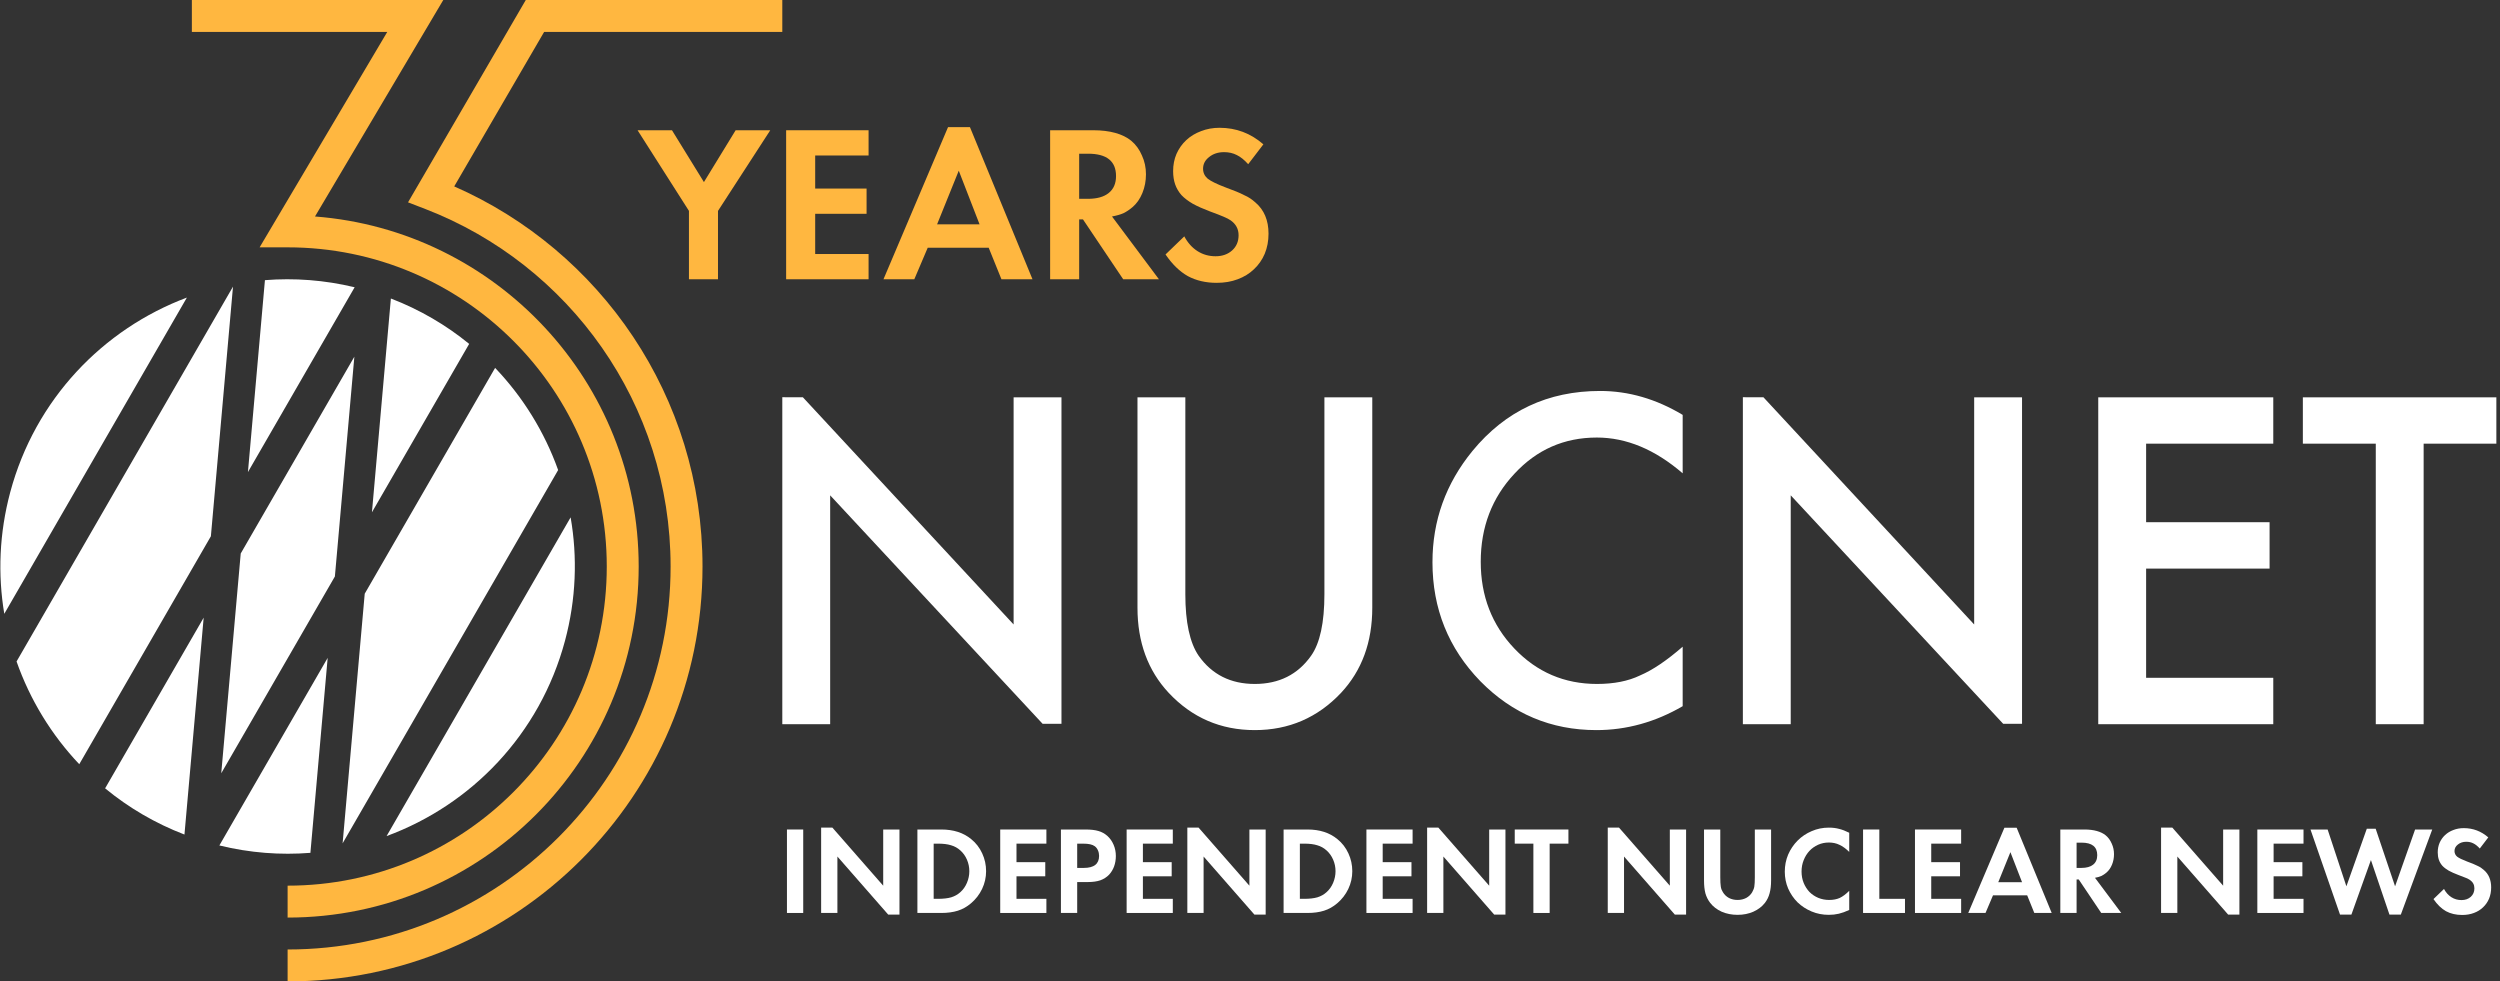 <svg width="484" height="190" viewBox="0 0 484 190" fill="none" xmlns="http://www.w3.org/2000/svg">
<rect x="0" y="0" width="484" height="190" fill="#333333" stroke="none"/>
<path d="M241.65 31.79C240.9 30.954 240.165 30.363 239.444 30.017C238.723 29.642 237.901 29.455 236.979 29.455C235.825 29.455 234.859 29.772 234.081 30.406C233.302 31.012 232.913 31.762 232.913 32.655C232.913 33.434 233.216 34.083 233.821 34.602C234.455 35.092 235.609 35.654 237.281 36.288C238.06 36.577 238.737 36.836 239.314 37.067C239.891 37.298 240.395 37.528 240.828 37.759C241.289 37.961 241.693 38.177 242.039 38.408C242.385 38.639 242.717 38.898 243.034 39.186C244.735 40.628 245.586 42.647 245.586 45.242C245.586 46.655 245.341 47.952 244.85 49.134C244.36 50.288 243.668 51.283 242.774 52.119C241.909 52.955 240.857 53.604 239.617 54.065C238.406 54.526 237.051 54.757 235.551 54.757C233.446 54.757 231.586 54.325 229.972 53.46C228.386 52.566 226.944 51.167 225.646 49.264L229.28 45.761C229.943 47.001 230.793 47.952 231.832 48.615C232.87 49.279 234.037 49.61 235.335 49.61C236.632 49.61 237.699 49.235 238.536 48.486C239.372 47.736 239.79 46.755 239.79 45.544C239.79 44.333 239.271 43.367 238.233 42.647C237.944 42.445 237.498 42.214 236.892 41.955C236.286 41.695 235.393 41.349 234.21 40.916C232.913 40.426 231.817 39.936 230.923 39.446C230.029 38.927 229.294 38.365 228.717 37.759C228.17 37.125 227.766 36.433 227.506 35.683C227.247 34.933 227.117 34.083 227.117 33.131C227.117 31.92 227.333 30.81 227.766 29.801C228.227 28.763 228.862 27.869 229.669 27.119C230.476 26.369 231.428 25.793 232.524 25.389C233.619 24.956 234.816 24.74 236.113 24.74C239.314 24.74 242.14 25.807 244.591 27.941L241.65 31.79Z" fill="#FFB740"/>
<path d="M224.368 54.065H217.448L209.662 42.474H208.927V54.065H203.304V25.216H211.652C213.267 25.216 214.694 25.389 215.934 25.735C217.174 26.081 218.197 26.586 219.005 27.249C219.899 27.998 220.591 28.95 221.081 30.103C221.6 31.228 221.859 32.439 221.859 33.737C221.859 35.034 221.629 36.245 221.167 37.37C220.706 38.494 220.072 39.403 219.264 40.095C218.688 40.585 218.111 40.974 217.534 41.262C216.957 41.522 216.208 41.738 215.285 41.911L224.368 54.065ZM210.571 38.494C212.358 38.494 213.714 38.12 214.636 37.37C215.588 36.62 216.064 35.524 216.064 34.083C216.064 31.199 214.261 29.757 210.657 29.757H208.927V38.494H210.571Z" fill="#FFB740"/>
<path d="M179.605 47.967L177.01 54.065H171.042L183.541 24.61H187.78L199.891 54.065H193.879L191.413 47.967H179.605ZM185.617 33.045L181.422 43.425H189.64L185.617 33.045Z" fill="#FFB740"/>
<path d="M157.82 30.103V36.505H167.768V41.392H157.82V49.178H168.157V54.065H152.197V25.216H168.157V30.103H157.82Z" fill="#FFB740"/>
<path d="M123.433 25.216H130.094L136.279 35.25L142.421 25.216H149.125L139.004 40.83V54.065H133.381V40.83L123.433 25.216Z" fill="#FFB740"/>
<path fill-rule="evenodd" clip-rule="evenodd" d="M151.454 140.2V76.903L155.439 76.914L196.235 120.897V76.921H205.501V140.124L201.853 140.129L160.72 95.896V140.2H151.454ZM337.419 140.2V76.903L341.404 76.914L382.2 120.897V76.921H391.466V140.124L387.818 140.129L346.685 95.896V140.2H337.419ZM229.482 76.921V115.036C229.482 120.473 230.344 124.449 232.067 126.962C234.639 130.596 238.258 132.413 242.924 132.413C247.617 132.413 251.25 130.596 253.821 126.962C255.545 124.531 256.406 120.555 256.406 115.036V76.921H265.673V117.659C265.673 124.326 263.658 129.818 259.628 134.135C255.094 138.943 249.526 141.348 242.924 141.348C236.322 141.348 230.768 138.943 226.261 134.135C222.231 129.818 220.216 124.326 220.216 117.659V76.921H229.482ZM325.765 80.322V91.634C320.41 87.016 314.868 84.708 309.142 84.708C302.831 84.708 297.515 87.044 293.194 91.716C288.845 96.361 286.671 102.044 286.671 108.765C286.671 115.405 288.845 121.006 293.194 125.569C297.542 130.132 302.871 132.413 309.181 132.413C312.442 132.413 315.213 131.867 317.493 130.774C318.766 130.227 320.085 129.49 321.45 128.561C322.816 127.632 324.254 126.511 325.765 125.2V136.717C320.463 139.804 314.895 141.348 309.062 141.348C300.286 141.348 292.796 138.192 286.592 131.88C280.414 125.514 277.325 117.837 277.325 108.847C277.325 100.787 279.91 93.601 285.081 87.29C291.444 79.557 299.676 75.691 309.778 75.691C315.293 75.691 320.622 77.235 325.765 80.322ZM440.106 85.896H415.488V101.101H439.39V110.077H415.488V131.225H440.106V140.2H406.221V76.921H440.106V85.896ZM469.217 85.896V140.2H459.951V85.896H445.832V76.921H483.296V85.896H469.217Z" fill="white"/>
<path fill-rule="evenodd" clip-rule="evenodd" d="M51.291 54.238C56.981 53.786 62.829 54.211 68.66 55.613L48 91.395L51.291 54.238ZM15.345 147.952C9.943 142.249 5.804 135.458 3.206 128.062L45.108 55.491L40.827 103.819L15.345 147.952ZM35.711 161.568C30.021 159.387 24.864 156.341 20.351 152.624L39.431 119.578L35.711 161.568ZM1.981 95.289C-0.147 103.228 -0.444 111.226 0.83 118.835L36.182 57.609C19.957 63.703 6.81 77.272 1.981 95.289ZM90.832 66.578C86.368 62.933 81.279 59.941 75.674 57.79L72.007 99.181L90.832 66.578ZM95.853 71.224C101.265 76.889 105.425 83.642 108.056 91.003L66.33 163.268L70.611 114.94L95.853 71.224ZM109.382 124.06C111.542 115.998 111.815 107.875 110.472 100.16L74.842 161.867C91.223 155.835 104.519 142.203 109.382 124.06ZM60.094 165.11C54.322 165.57 48.385 165.129 42.469 163.68L63.438 127.364L60.094 165.11ZM46.605 107.155L42.835 149.704L64.834 111.605L68.603 69.055L46.605 107.155Z" fill="white"/>
<path fill-rule="evenodd" clip-rule="evenodd" d="M151.454 0H101.791L78.994 39.173L82.374 40.477C110.14 51.195 129.828 78.14 129.828 109.675C129.828 150.625 96.631 183.821 55.681 183.821C55.681 183.821 55.681 183.821 55.681 183.821V190C55.681 190 55.681 190 55.681 190C100.044 190 136.007 154.037 136.007 109.675C136.007 76.78 116.235 48.511 87.937 36.089L105.344 6.179H151.454V0Z" fill="#FFB740"/>
<path fill-rule="evenodd" clip-rule="evenodd" d="M85.819 0H37.145V6.179H74.975L50.26 47.886H55.682C89.806 47.886 117.47 75.55 117.47 109.675C117.47 143.8 89.806 171.463 55.682 171.463C55.681 171.463 55.681 171.463 55.681 171.463V177.642C55.681 177.642 55.681 177.642 55.682 177.642C93.219 177.642 123.649 147.212 123.649 109.675C123.649 73.921 96.043 44.616 60.983 41.911L85.819 0Z" fill="#FFB740"/>
<path d="M480.085 164.274C479.665 163.806 479.253 163.475 478.849 163.281C478.446 163.071 477.985 162.966 477.469 162.966C476.823 162.966 476.281 163.144 475.845 163.499C475.409 163.838 475.191 164.258 475.191 164.759C475.191 165.195 475.361 165.558 475.7 165.849C476.055 166.123 476.701 166.438 477.638 166.794C478.074 166.955 478.454 167.1 478.777 167.23C479.1 167.359 479.382 167.488 479.625 167.617C479.883 167.73 480.109 167.851 480.303 167.981C480.497 168.11 480.682 168.255 480.86 168.417C481.813 169.224 482.289 170.355 482.289 171.808C482.289 172.599 482.152 173.326 481.877 173.988C481.603 174.634 481.215 175.192 480.715 175.66C480.23 176.128 479.641 176.492 478.946 176.75C478.268 177.008 477.509 177.138 476.669 177.138C475.49 177.138 474.448 176.895 473.544 176.411C472.656 175.91 471.848 175.127 471.122 174.061L473.156 172.099C473.528 172.793 474.004 173.326 474.586 173.698C475.167 174.069 475.821 174.255 476.548 174.255C477.275 174.255 477.872 174.045 478.341 173.625C478.809 173.205 479.043 172.656 479.043 171.978C479.043 171.299 478.752 170.758 478.171 170.355C478.01 170.242 477.759 170.112 477.42 169.967C477.081 169.822 476.58 169.628 475.918 169.386C475.191 169.111 474.578 168.836 474.077 168.562C473.576 168.271 473.165 167.956 472.842 167.617C472.535 167.262 472.309 166.874 472.163 166.454C472.018 166.034 471.945 165.558 471.945 165.025C471.945 164.347 472.066 163.725 472.309 163.16C472.567 162.578 472.922 162.078 473.374 161.658C473.827 161.238 474.36 160.915 474.973 160.689C475.587 160.447 476.257 160.325 476.984 160.325C478.777 160.325 480.359 160.923 481.732 162.118L480.085 164.274Z" fill="white"/>
<path d="M454.263 171.59L458.211 160.447H459.931L463.686 171.59L467.562 160.592H470.881L464.801 177.065H462.596L459.011 166.503L455.232 177.065H453.027L447.31 160.592H450.629L454.263 171.59Z" fill="white"/>
<path d="M440.17 163.329V166.915H445.742V169.652H440.17V174.013H445.96V176.75H437.021V160.592H445.96V163.329H440.17Z" fill="white"/>
<path d="M418.384 160.229H420.565L430.4 171.469V160.592H433.549V177.065H431.369L421.534 165.824V176.75H418.384V160.229Z" fill="white"/>
<path d="M410.676 176.75H406.8L402.439 170.258H402.028V176.75H398.878V160.592H403.554C404.458 160.592 405.258 160.689 405.952 160.883C406.647 161.076 407.22 161.359 407.672 161.73C408.173 162.15 408.56 162.683 408.835 163.329C409.126 163.959 409.271 164.637 409.271 165.364C409.271 166.091 409.142 166.769 408.883 167.399C408.625 168.029 408.27 168.538 407.817 168.925C407.494 169.2 407.171 169.418 406.848 169.579C406.525 169.725 406.106 169.846 405.589 169.943L410.676 176.75ZM402.948 168.029C403.95 168.029 404.709 167.819 405.225 167.399C405.758 166.979 406.025 166.366 406.025 165.558C406.025 163.943 405.015 163.136 402.997 163.136H402.028V168.029H402.948Z" fill="white"/>
<path d="M385.847 173.334L384.394 176.75H381.051L388.052 160.253H390.426L397.209 176.75H393.842L392.461 173.334H385.847ZM389.215 164.977L386.865 170.791H391.468L389.215 164.977Z" fill="white"/>
<path d="M373.887 163.329V166.915H379.459V169.652H373.887V174.013H379.677V176.75H370.738V160.592H379.677V163.329H373.887Z" fill="white"/>
<path d="M363.838 174.013H368.804V176.75H360.689V160.592H363.838V174.013Z" fill="white"/>
<path d="M358.011 164.928C357.348 164.282 356.71 163.822 356.097 163.547C355.499 163.257 354.821 163.111 354.062 163.111C353.319 163.111 352.625 163.257 351.979 163.547C351.333 163.838 350.775 164.234 350.307 164.734C349.839 165.235 349.467 165.833 349.193 166.527C348.918 167.205 348.781 167.94 348.781 168.731C348.781 169.523 348.918 170.258 349.193 170.936C349.467 171.598 349.839 172.18 350.307 172.68C350.791 173.165 351.357 173.544 352.003 173.819C352.665 174.093 353.376 174.231 354.135 174.231C354.91 174.231 355.588 174.101 356.169 173.843C356.751 173.568 357.365 173.108 358.011 172.462V176.169C357.284 176.508 356.614 176.75 356 176.895C355.386 177.041 354.74 177.113 354.062 177.113C352.867 177.113 351.752 176.895 350.719 176.459C349.685 176.023 348.781 175.434 348.006 174.691C347.247 173.932 346.641 173.044 346.189 172.026C345.753 171.009 345.535 169.919 345.535 168.756C345.535 167.577 345.753 166.47 346.189 165.437C346.641 164.403 347.255 163.499 348.03 162.724C348.805 161.948 349.709 161.343 350.743 160.907C351.777 160.455 352.883 160.229 354.062 160.229C354.789 160.229 355.451 160.309 356.048 160.471C356.646 160.616 357.3 160.866 358.011 161.222V164.928Z" fill="white"/>
<path d="M333.048 169.846C333.048 170.25 333.056 170.597 333.072 170.888C333.088 171.178 333.112 171.429 333.145 171.639C333.177 171.848 333.225 172.042 333.29 172.22C333.371 172.381 333.46 172.551 333.556 172.729C333.831 173.197 334.219 173.568 334.719 173.843C335.22 174.101 335.777 174.231 336.391 174.231C337.004 174.231 337.562 174.101 338.062 173.843C338.563 173.568 338.951 173.197 339.225 172.729C339.322 172.551 339.403 172.381 339.467 172.22C339.548 172.042 339.605 171.848 339.637 171.639C339.669 171.429 339.693 171.178 339.71 170.888C339.726 170.597 339.734 170.25 339.734 169.846V160.592H342.883V170.476C342.883 171.429 342.786 172.252 342.592 172.947C342.415 173.625 342.116 174.239 341.696 174.788C341.131 175.515 340.38 176.088 339.443 176.508C338.523 176.911 337.505 177.113 336.391 177.113C335.276 177.113 334.251 176.911 333.314 176.508C332.394 176.088 331.651 175.515 331.085 174.788C330.666 174.239 330.359 173.625 330.165 172.947C329.987 172.252 329.898 171.429 329.898 170.476V160.592H333.048V169.846Z" fill="white"/>
<path d="M311.262 160.229H313.442L323.278 171.469V160.592H326.427V177.065H324.247L314.411 165.824V176.75H311.262V160.229Z" fill="white"/>
<path d="M296.864 176.75V163.329H293.254V160.592H303.647V163.329H300.013V176.75H296.864Z" fill="white"/>
<path d="M276.291 160.229H278.471L288.306 171.469V160.592H291.455V177.065H289.275L279.44 165.824V176.75H276.291V160.229Z" fill="white"/>
<path d="M267.688 163.329V166.915H273.26V169.652H267.688V174.013H273.478V176.75H264.539V160.592H273.478V163.329H267.688Z" fill="white"/>
<path d="M248.504 160.592H253.131C255.489 160.592 257.419 161.214 258.921 162.457C259.842 163.2 260.552 164.121 261.053 165.219C261.554 166.301 261.804 167.448 261.804 168.659C261.804 169.87 261.546 171.017 261.029 172.099C260.512 173.181 259.793 174.109 258.873 174.885C258.097 175.547 257.25 176.023 256.329 176.314C255.409 176.605 254.335 176.75 253.107 176.75H248.504V160.592ZM252.502 174.013C253.519 174.013 254.367 173.916 255.045 173.722C255.723 173.512 256.313 173.181 256.814 172.729C257.363 172.244 257.791 171.639 258.097 170.912C258.404 170.185 258.558 169.434 258.558 168.659C258.558 167.884 258.404 167.141 258.097 166.43C257.791 165.72 257.363 165.122 256.814 164.637C256.297 164.169 255.699 163.838 255.021 163.644C254.359 163.434 253.519 163.329 252.502 163.329H251.654V174.013H252.502Z" fill="white"/>
<path d="M229.868 160.229H232.048L241.884 171.469V160.592H245.033V177.065H242.853L233.017 165.824V176.75H229.868V160.229Z" fill="white"/>
<path d="M221.265 163.329V166.915H226.837V169.652H221.265V174.013H227.055V176.75H218.116V160.592H227.055V163.329H221.265Z" fill="white"/>
<path d="M208.544 176.75H205.395V160.592H210.118C211.184 160.592 212.032 160.689 212.662 160.883C213.292 161.06 213.865 161.375 214.382 161.827C214.899 162.296 215.303 162.869 215.593 163.547C215.884 164.226 216.029 164.952 216.029 165.728C216.029 166.438 215.916 167.108 215.69 167.738C215.464 168.352 215.141 168.885 214.721 169.337C214.253 169.822 213.688 170.185 213.025 170.427C212.363 170.653 211.548 170.766 210.579 170.766H208.544V176.75ZM209.828 168.029C211.798 168.029 212.783 167.254 212.783 165.703C212.783 165.316 212.71 164.96 212.565 164.637C212.42 164.298 212.218 164.032 211.96 163.838C211.717 163.66 211.41 163.531 211.039 163.45C210.684 163.37 210.215 163.329 209.634 163.329H208.544V168.029H209.828Z" fill="white"/>
<path d="M196.792 163.329V166.915H202.364V169.652H196.792V174.013H202.582V176.75H193.643V160.592H202.582V163.329H196.792Z" fill="white"/>
<path d="M177.608 160.592H182.235C184.593 160.592 186.523 161.214 188.025 162.457C188.946 163.2 189.656 164.121 190.157 165.219C190.658 166.301 190.908 167.448 190.908 168.659C190.908 169.87 190.65 171.017 190.133 172.099C189.616 173.181 188.897 174.109 187.977 174.885C187.201 175.547 186.354 176.023 185.433 176.314C184.513 176.605 183.439 176.75 182.211 176.75H177.608V160.592ZM181.606 174.013C182.623 174.013 183.471 173.916 184.149 173.722C184.827 173.512 185.417 173.181 185.918 172.729C186.467 172.244 186.895 171.639 187.201 170.912C187.508 170.185 187.662 169.434 187.662 168.659C187.662 167.884 187.508 167.141 187.201 166.43C186.895 165.72 186.467 165.122 185.918 164.637C185.401 164.169 184.803 163.838 184.125 163.644C183.463 163.434 182.623 163.329 181.606 163.329H180.758V174.013H181.606Z" fill="white"/>
<path d="M158.972 160.229H161.152L170.988 171.469V160.592H174.137V177.065H171.957L162.121 165.824V176.75H158.972V160.229Z" fill="white"/>
<path d="M155.503 176.75H152.354V160.592H155.503V176.75Z" fill="white"/>
</svg>
